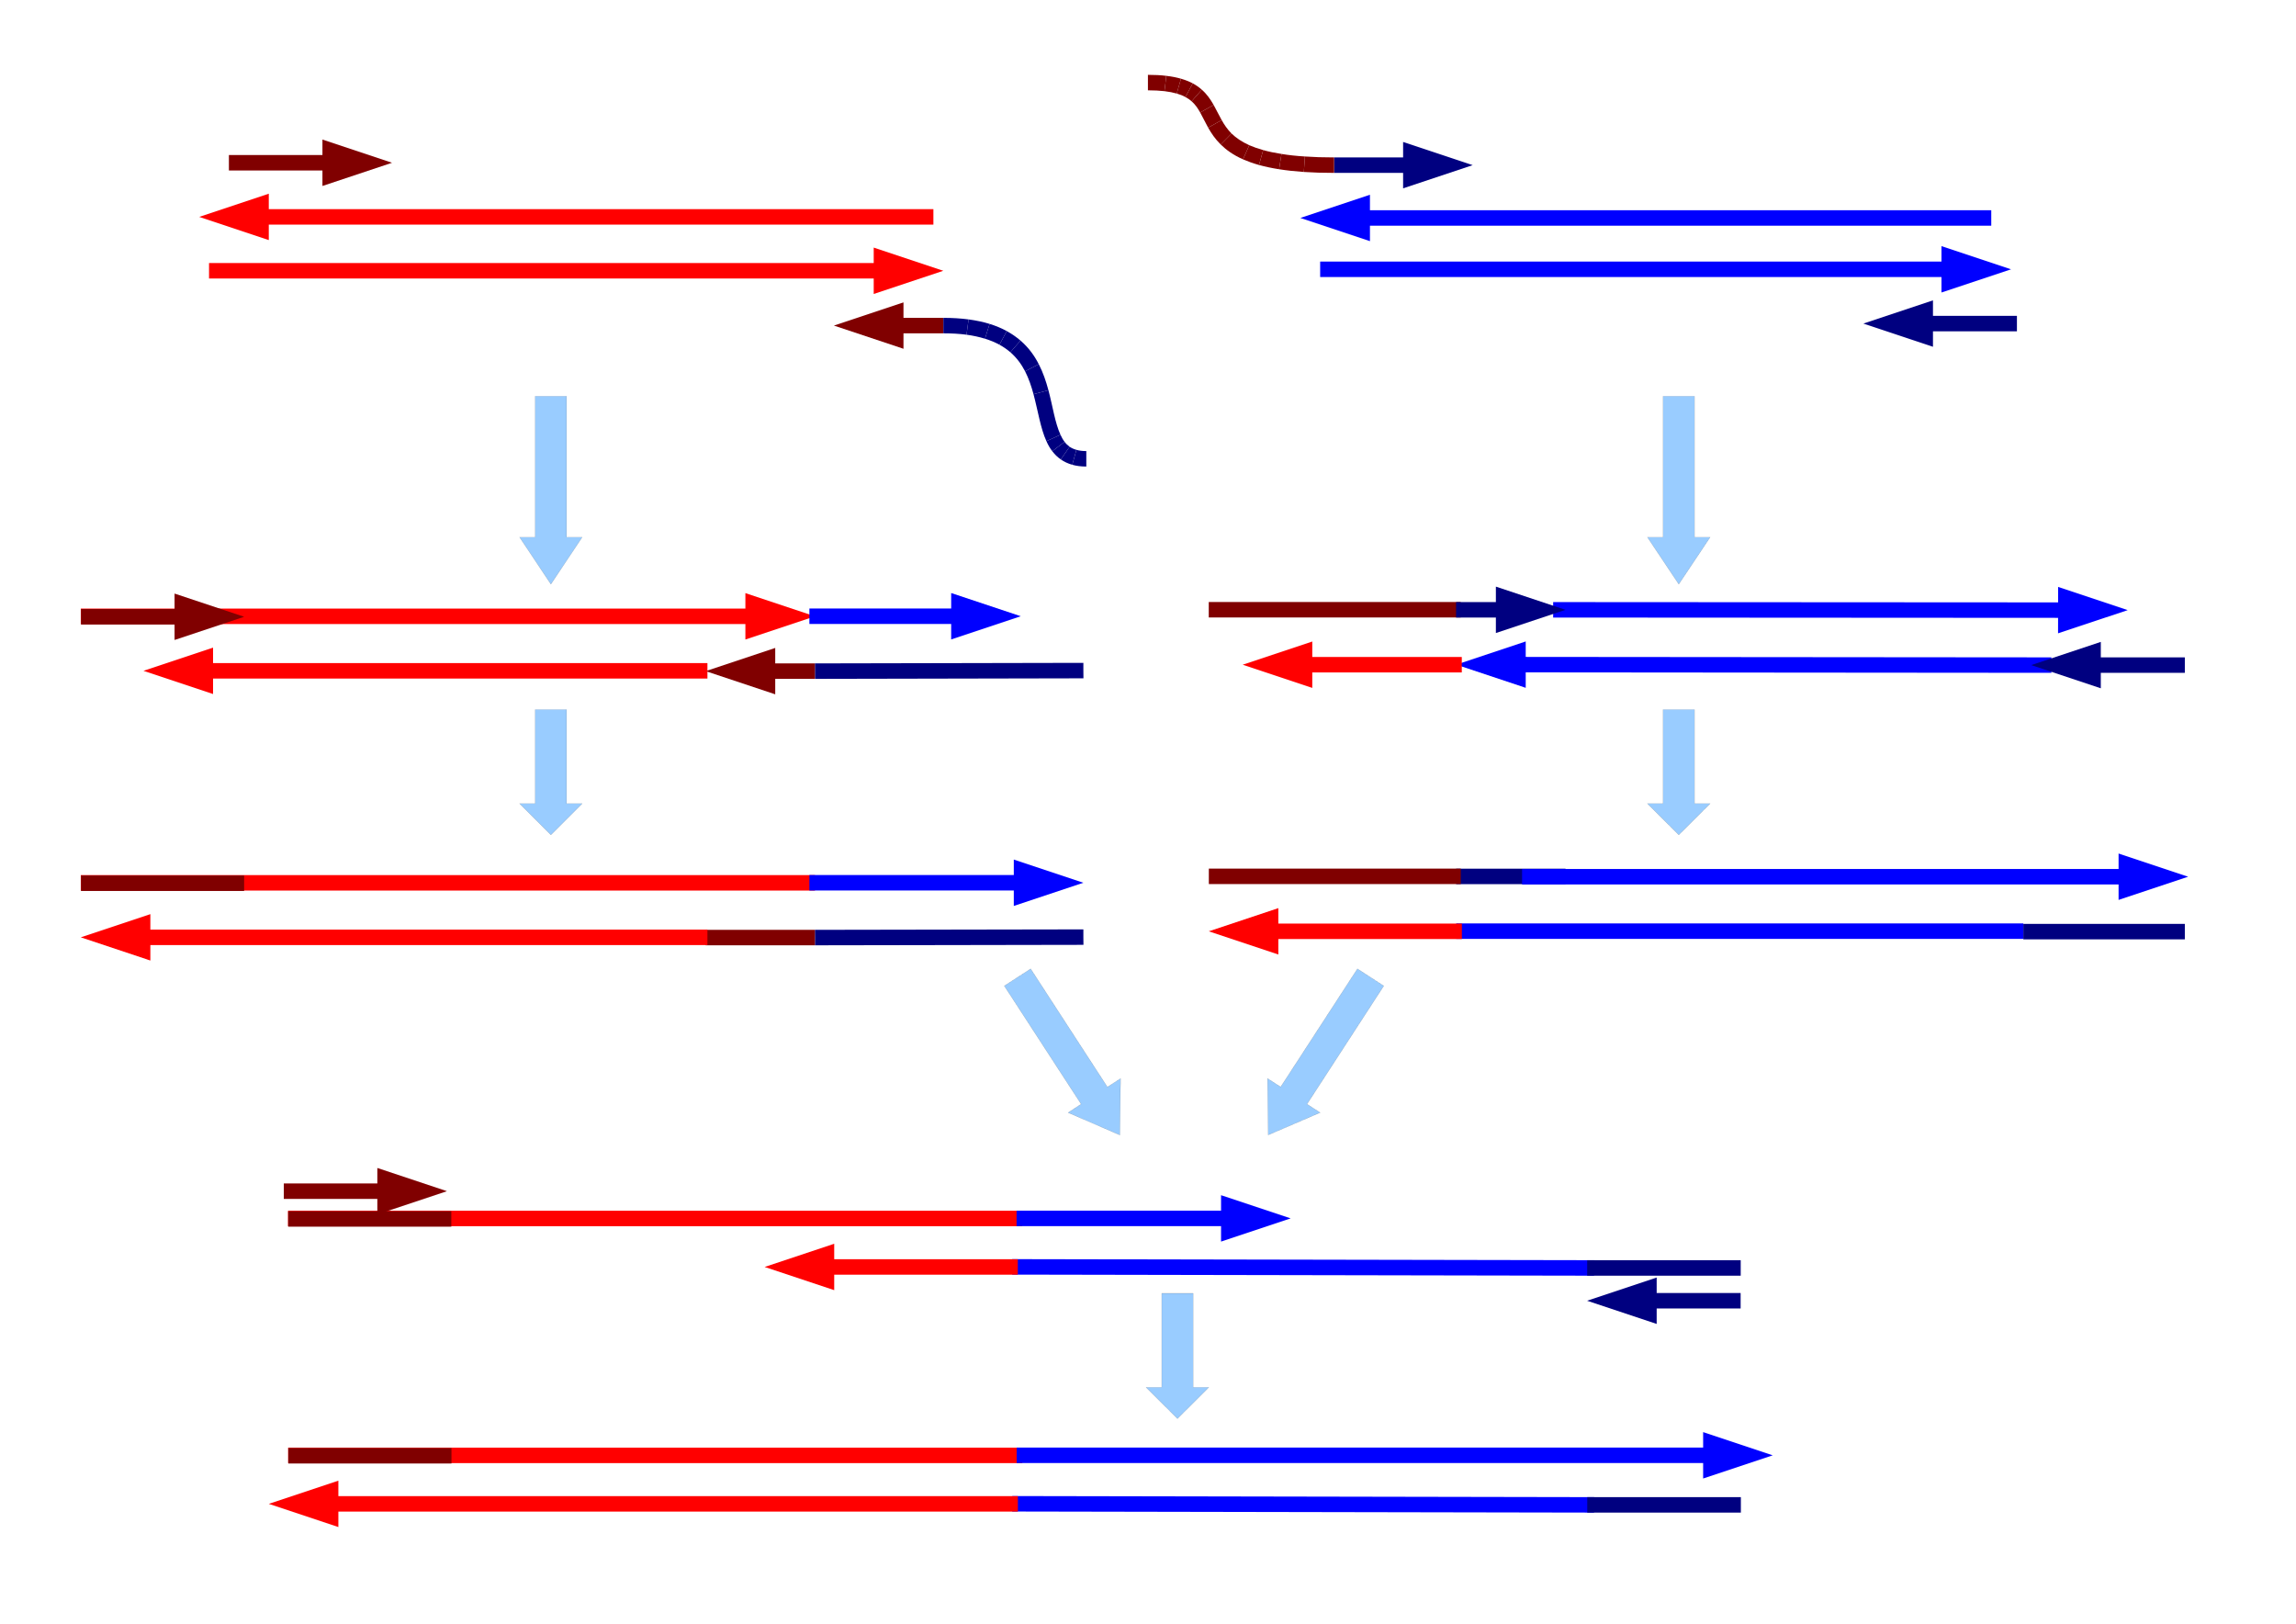 <?xml version="1.0" encoding="UTF-8"?>
<!DOCTYPE svg PUBLIC "-//W3C//DTD SVG 1.1//EN" "http://www.w3.org/Graphics/SVG/1.1/DTD/svg11.dtd"><svg version="1.1" viewBox="0 0 29700 21000" preserveAspectRatio="xMidYMid" fill-rule="evenodd" xmlns="http://www.w3.org/2000/svg" xmlns:xlink="http://www.w3.org/1999/xlink"><g visibility="visible" id="Default"><desc>Master slide</desc><g style="stroke:none;fill:none"><rect x="986" y="986" width="27730" height="19030"/></g></g><g visibility="visible" id="page1"><desc>Slide</desc><g><desc>Drawing</desc><g><g style="stroke:none;fill:rgb(255,0,0)"><path d="M 12074,2905 L 3297,2905 3297,2805 3297,2705 12074,2705 12074,2805 12074,2905 Z"/><path d="M 2577,2805 L 3477,3105 3477,2505 2577,2805 Z"/></g><g/></g></g><g><desc>Drawing</desc><g><g style="stroke:none;fill:rgb(255,0,0)"><path d="M 2704,3402 L 11482,3402 11482,3502 11482,3602 2704,3602 2704,3502 2704,3402 Z"/><path d="M 12202,3502 L 11302,3202 11302,3802 12202,3502 Z"/></g><g/></g></g><g><desc>Drawing</desc><g><g style="stroke:none;fill:rgb(128,0,0)"><path d="M 2961,2005 L 4351,2005 4351,2105 4351,2205 2961,2205 2961,2105 2961,2005 Z"/><path d="M 5071,2105 L 4171,1805 4171,2405 5071,2105 Z"/></g><g/></g></g><g><desc>Drawing</desc><g><g style="stroke:none;fill:rgb(128,0,0)"><path d="M 11507,4111 L 12203,4111 12203,4211 12203,4311 11507,4311 11507,4211 11507,4111 Z"/><path d="M 10787,4211 L 11687,4511 11687,3911 10787,4211 Z"/></g><g/></g></g><g><desc>Drawing</desc><g><g style="stroke:none;fill:rgb(0,0,128)"><path d="M 12203,4111 C 12323,4111 12431,4118 12529,4131 L 12516,4230 12503,4329 C 12413,4317 12313,4311 12203,4311 L 12203,4211 12203,4111 Z"/><path d="M 12529,4131 C 12630,4145 12720,4164 12801,4189 L 12771,4285 12742,4381 C 12671,4359 12591,4341 12503,4329 L 12516,4230 12529,4131 Z"/><path d="M 12801,4189 C 12884,4215 12958,4246 13023,4282 L 12976,4370 12928,4458 C 12873,4428 12811,4402 12742,4381 L 12771,4285 12801,4189 Z"/><path d="M 13023,4282 C 13090,4319 13149,4360 13201,4405 L 13135,4480 13070,4556 C 13028,4520 12981,4487 12928,4458 L 12976,4370 13023,4282 Z"/><path d="M 13201,4405 C 13304,4494 13380,4598 13437,4710 L 13349,4756 13260,4802 C 13213,4712 13153,4628 13070,4556 L 13135,4480 13201,4405 Z"/><path d="M 13437,4710 C 13493,4818 13531,4932 13562,5047 L 13465,5073 13369,5098 C 13342,4998 13308,4897 13260,4802 L 13349,4756 13437,4710 Z"/><path d="M 13562,5047 C 13618,5256 13646,5466 13718,5623 L 13627,5665 13536,5706 C 13460,5540 13428,5320 13369,5098 L 13465,5073 13562,5047 Z"/><path d="M 13718,5623 C 13733,5657 13750,5687 13771,5714 L 13691,5775 13612,5836 C 13582,5797 13557,5754 13536,5706 L 13627,5665 13718,5623 Z"/><path d="M 13771,5714 C 13789,5739 13811,5760 13836,5778 L 13779,5860 13722,5942 C 13680,5913 13643,5877 13612,5836 L 13691,5775 13771,5714 Z"/><path d="M 13836,5778 C 13861,5795 13891,5809 13924,5818 L 13897,5915 13870,6011 C 13814,5995 13765,5972 13722,5942 L 13779,5860 13836,5778 Z"/><path d="M 13924,5818 C 13961,5829 14004,5834 14052,5834 L 14052,5934 14052,6034 C 13983,6034 13923,6026 13870,6011 L 13897,5915 13924,5818 Z"/></g><g/></g></g><g><desc>Drawing</desc><g><g style="stroke:none;fill:rgb(0,0,255)"><path d="M 25758,2919 L 17541,2919 17541,2819 17541,2719 25758,2719 25758,2819 25758,2919 Z"/><path d="M 16821,2819 L 17721,3119 17721,2519 16821,2819 Z"/></g><g/></g></g><g><desc>Drawing</desc><g><g style="stroke:none;fill:rgb(0,0,255)"><path d="M 17077,3383 L 25294,3383 25294,3483 25294,3583 17077,3583 17077,3483 17077,3383 Z"/><path d="M 26014,3483 L 25114,3183 25114,3783 26014,3483 Z"/></g><g/></g></g><g><desc>Drawing</desc><g><g style="stroke:none;fill:rgb(0,0,128)"><path d="M 26090,4285 L 24824,4285 24824,4185 24824,4085 26090,4085 26090,4185 26090,4285 Z"/><path d="M 24104,4185 L 25004,4485 25004,3885 24104,4185 Z"/></g><g/></g></g><g><desc>Drawing</desc><g><g style="stroke:none;fill:rgb(0,0,128)"><path d="M 18330,2236 L 17257,2236 17257,2136 17257,2036 18330,2036 18330,2136 18330,2236 Z"/><path d="M 19050,2136 L 18150,1836 18150,2436 19050,2136 Z"/></g><g/></g></g><g><desc>Drawing</desc><g><g style="stroke:none;fill:rgb(128,0,0)"><path d="M 17257,2236 C 17114,2236 16984,2232 16866,2224 L 16873,2124 16880,2024 C 16993,2032 17118,2036 17257,2036 L 17257,2136 17257,2236 Z"/><path d="M 16866,2224 C 16748,2216 16641,2204 16546,2189 L 16561,2090 16577,1991 C 16667,2006 16768,2017 16880,2024 L 16873,2124 16866,2224 Z"/><path d="M 16546,2189 C 16449,2174 16363,2155 16286,2134 L 16313,2037 16340,1941 C 16410,1961 16488,1977 16577,1991 L 16561,2090 16546,2189 Z"/><path d="M 16286,2134 C 16208,2112 16140,2087 16079,2061 L 16120,1969 16160,1878 C 16213,1901 16272,1922 16340,1941 L 16313,2037 16286,2134 Z"/><path d="M 16079,2061 C 15953,2005 15862,1939 15791,1869 L 15861,1798 15931,1727 C 15988,1782 16061,1833 16160,1878 L 16120,1969 16079,2061 Z"/><path d="M 15791,1869 C 15720,1800 15670,1725 15628,1651 L 15716,1602 15803,1553 C 15836,1612 15875,1671 15931,1727 L 15861,1798 15791,1869 Z"/><path d="M 15628,1651 C 15591,1584 15560,1518 15525,1455 L 15612,1406 15699,1357 C 15734,1419 15765,1486 15803,1553 L 15716,1602 15628,1651 Z"/><path d="M 15525,1455 C 15495,1402 15462,1352 15414,1310 L 15480,1235 15546,1160 C 15612,1218 15658,1285 15699,1357 L 15612,1406 15525,1455 Z"/><path d="M 15414,1310 C 15391,1290 15365,1271 15334,1255 L 15381,1167 15429,1078 C 15474,1103 15513,1130 15546,1160 L 15480,1235 15414,1310 Z"/><path d="M 15334,1255 C 15302,1237 15265,1222 15222,1210 L 15249,1114 15277,1018 C 15335,1035 15385,1055 15429,1078 L 15381,1167 15334,1255 Z"/><path d="M 15222,1210 C 15176,1197 15123,1186 15063,1179 L 15075,1080 15086,981 C 15159,989 15222,1002 15277,1018 L 15249,1114 15222,1210 Z"/><path d="M 15063,1179 C 15000,1172 14929,1168 14849,1168 L 14849,1068 14849,968 C 14938,968 15017,972 15086,981 L 15075,1080 15063,1179 Z"/></g><g/></g></g><g><desc>Drawing</desc><g><g style="stroke:none;fill:rgb(255,0,0)"><path d="M 1045,7871 L 9822,7871 9822,7971 9822,8071 1045,8071 1045,7971 1045,7871 Z"/><path d="M 10542,7971 L 9642,7671 9642,8271 10542,7971 Z"/></g><g/></g></g><g><desc>Drawing</desc><g><g style="stroke:none;fill:rgb(128,0,0)"><path d="M 9848,8580 L 10544,8580 10544,8680 10544,8780 9848,8780 9848,8680 9848,8580 Z"/><path d="M 9128,8680 L 10028,8980 10028,8380 9128,8680 Z"/></g><g/></g></g><g><desc>Drawing</desc><g><g style="stroke:none;fill:rgb(255,0,0)"><path d="M 9151,8776 L 2576,8776 2576,8676 2576,8576 9151,8576 9151,8676 9151,8776 Z"/><path d="M 1856,8676 L 2756,8976 2756,8376 1856,8676 Z"/></g><g/></g></g><g><desc>Drawing</desc><g><g style="stroke:none;fill:rgb(0,0,255)"><path d="M 10470,7870 L 12484,7870 12484,7970 12484,8070 10470,8070 10470,7970 10470,7870 Z"/><path d="M 13204,7970 L 12304,7670 12304,8270 13204,7970 Z"/></g><g/></g></g><g><desc>Drawing</desc><g><g style="stroke:none;fill:rgb(0,0,255)"><path d="M 26536,8702 L 19556,8696 19556,8596 19556,8496 26536,8502 26536,8602 26536,8702 Z"/><path d="M 18836,8596 L 19736,8896 19736,8296 18836,8596 Z"/></g><g/></g></g><g><desc>Drawing</desc><g><g style="stroke:none;fill:rgb(0,0,255)"><path d="M 20091,7787 L 26803,7791 26803,7891 26802,7991 20091,7987 20091,7887 20091,7787 Z"/><path d="M 27523,7891 L 26623,7591 26622,8191 27523,7891 Z"/></g><g/></g></g><g><desc>Drawing</desc><g><g style="stroke:none;fill:rgb(255,0,0)"><path d="M 18909,8697 L 16795,8697 16795,8597 16795,8497 18909,8497 18909,8597 18909,8697 Z"/><path d="M 16075,8597 L 16975,8897 16975,8297 16075,8597 Z"/></g><g/></g></g><g><desc>Drawing</desc><g><g style="stroke:none;fill:rgb(0,0,128)"><path d="M 10543,8580 L 14014,8573 14014,8673 14015,8773 10544,8780 10544,8680 10543,8580 Z"/></g><g/></g></g><g><desc>Drawing</desc><g><g style="stroke:none;fill:rgb(128,0,0)"><path d="M 18895,7986 L 15636,7986 15636,7886 15636,7786 18895,7786 18895,7886 18895,7986 Z"/></g><g/></g></g><g><desc>Drawing</desc><g><g style="stroke:none;fill:rgb(128,0,0)"><path d="M 1048,7877 L 2438,7877 2438,7977 2438,8077 1048,8077 1048,7977 1048,7877 Z"/><path d="M 3158,7977 L 2258,7677 2258,8277 3158,7977 Z"/></g><g/></g></g><g><desc>Drawing</desc><g><g style="stroke:none;fill:rgb(0,0,128)"><path d="M 28262,8702 L 26995,8702 26995,8602 26995,8502 28262,8502 28262,8602 28262,8702 Z"/><path d="M 26275,8602 L 27175,8902 27175,8302 26275,8602 Z"/></g><g/></g></g><g><desc>Drawing</desc><g><g style="stroke:none;fill:rgb(255,0,0)"><path d="M 1045,11318 L 10542,11318 10542,11418 10542,11518 1045,11518 1045,11418 1045,11318 Z"/><path d="M 1045,11118 L 1045,11718 1045,11118 Z"/><path d="M 10542,11118 L 10542,11718 10542,11118 Z"/></g><g/></g></g><g><desc>Drawing</desc><g><g style="stroke:none;fill:rgb(128,0,0)"><path d="M 9128,12026 L 10544,12026 10544,12126 10544,12226 9128,12226 9128,12126 9128,12026 Z"/><path d="M 9128,11826 L 9128,12426 9128,11826 Z"/></g><g/></g></g><g><desc>Drawing</desc><g><g style="stroke:none;fill:rgb(255,0,0)"><path d="M 9151,12223 L 1765,12223 1765,12123 1765,12023 9151,12023 9151,12123 9151,12223 Z"/><path d="M 1045,12123 L 1945,12423 1945,11823 1045,12123 Z"/></g><g/></g></g><g><desc>Drawing</desc><g><g style="stroke:none;fill:rgb(0,0,255)"><path d="M 10470,11317 L 13294,11317 13294,11417 13294,11517 10470,11517 10470,11417 10470,11317 Z"/><path d="M 14014,11417 L 13114,11117 13114,11717 14014,11417 Z"/></g><g/></g></g><g><desc>Drawing</desc><g><g style="stroke:none;fill:rgb(0,0,128)"><path d="M 10543,12026 L 14014,12020 14014,12120 14015,12220 10544,12226 10544,12126 10543,12026 Z"/></g><g/></g></g><g><desc>Drawing</desc><g><g style="stroke:none;fill:rgb(128,0,0)"><path d="M 1048,11323 L 3158,11323 3158,11423 3158,11523 1048,11523 1048,11423 1048,11323 Z"/><path d="M 1048,11123 L 1048,11723 1048,11123 Z"/><path d="M 3158,11123 L 3158,11723 3158,11123 Z"/></g><g/></g></g><g><desc>Drawing</desc><g><g style="stroke:none;fill:rgb(0,0,255)"><path d="M 26173,12143 L 18837,12143 18837,12043 18837,11943 26173,11943 26173,12043 26173,12143 Z"/><path d="M 26173,11743 L 26173,12343 26173,11743 Z"/><path d="M 18837,11743 L 18837,12343 18837,11743 Z"/></g><g/></g></g><g><desc>Drawing</desc><g><g style="stroke:none;fill:rgb(0,0,128)"><path d="M 20251,11435 L 18836,11435 18836,11335 18836,11235 20251,11235 20251,11335 20251,11435 Z"/><path d="M 20251,11035 L 20251,11635 20251,11035 Z"/></g><g/></g></g><g><desc>Drawing</desc><g><g style="stroke:none;fill:rgb(0,0,255)"><path d="M 19689,11239 L 27585,11239 27585,11339 27585,11439 19689,11439 19689,11339 19689,11239 Z"/><path d="M 28305,11339 L 27405,11039 27405,11639 28305,11339 Z"/></g><g/></g></g><g><desc>Drawing</desc><g><g style="stroke:none;fill:rgb(255,0,0)"><path d="M 18910,12145 L 16356,12145 16356,12045 16356,11945 18910,11945 18910,12045 18910,12145 Z"/><path d="M 15636,12045 L 16536,12345 16536,11745 15636,12045 Z"/></g><g/></g></g><g><desc>Drawing</desc><g><g style="stroke:none;fill:rgb(128,0,0)"><path d="M 18896,11434 L 15637,11434 15637,11334 15637,11234 18896,11234 18896,11334 18896,11434 Z"/></g><g/></g></g><g><desc>Drawing</desc><g><g style="stroke:none;fill:rgb(0,0,128)"><path d="M 28262,12149 L 26173,12149 26173,12049 26173,11949 28262,11949 28262,12049 28262,12149 Z"/><path d="M 26173,11749 L 26173,12349 26173,11749 Z"/></g><g/></g></g><g><desc>Drawing</desc><g><g style="stroke:none;fill:rgb(0,0,255)"><path d="M 20620,16499 L 13093,16485 13093,16385 13093,16285 20621,16299 20620,16399 20620,16499 Z"/><path d="M 20620,16099 L 20620,16699 20620,16099 Z"/><path d="M 13093,16085 L 13093,16685 13093,16085 Z"/></g><g/></g></g><g><desc>Drawing</desc><g><g style="stroke:none;fill:rgb(255,0,0)"><path d="M 13166,16486 L 10611,16486 10611,16386 10611,16286 13166,16286 13166,16386 13166,16486 Z"/><path d="M 9891,16386 L 10791,16686 10791,16086 9891,16386 Z"/></g><g/></g></g><g><desc>Drawing</desc><g><g style="stroke:none;fill:rgb(0,0,128)"><path d="M 22517,16499 L 20531,16499 20531,16399 20531,16299 22517,16299 22517,16399 22517,16499 Z"/><path d="M 20531,16099 L 20531,16699 20531,16099 Z"/></g><g/></g></g><g><desc>Drawing</desc><g><g style="stroke:none;fill:rgb(255,0,0)"><path d="M 3726,15659 L 13223,15659 13223,15759 13223,15859 3726,15859 3726,15759 3726,15659 Z"/><path d="M 3726,15459 L 3726,16059 3726,15459 Z"/><path d="M 13223,15459 L 13223,16059 13223,15459 Z"/></g><g/></g></g><g><desc>Drawing</desc><g><g style="stroke:none;fill:rgb(0,0,255)"><path d="M 13150,15658 L 15975,15658 15975,15758 15975,15858 13150,15858 13150,15758 13150,15658 Z"/><path d="M 16695,15758 L 15795,15458 15795,16058 16695,15758 Z"/></g><g/></g></g><g><desc>Drawing</desc><g><g style="stroke:none;fill:rgb(128,0,0)"><path d="M 3728,15665 L 5838,15665 5838,15765 5838,15865 3728,15865 3728,15765 3728,15665 Z"/><path d="M 3728,15465 L 3728,16065 3728,15465 Z"/><path d="M 5838,15465 L 5838,16065 5838,15465 Z"/></g><g/></g></g><g><desc>Drawing</desc><g><g style="stroke:none;fill:rgb(128,0,0)"><path d="M 3671,15306 L 5061,15306 5061,15406 5061,15506 3671,15506 3671,15406 3671,15306 Z"/><path d="M 5781,15406 L 4881,15106 4881,15706 5781,15406 Z"/></g><g/></g></g><g><desc>Drawing</desc><g><g style="stroke:none;fill:rgb(0,0,128)"><path d="M 22516,16923 L 21250,16923 21250,16823 21250,16723 22516,16723 22516,16823 22516,16923 Z"/><path d="M 20530,16823 L 21430,17123 21430,16523 20530,16823 Z"/></g><g/></g></g><g><desc>Drawing</desc><g><g style="stroke:none;fill:rgb(0,0,255)"><path d="M 20620,19563 L 13094,19549 13094,19449 13094,19349 20621,19363 20620,19463 20620,19563 Z"/><path d="M 20620,19163 L 20620,19763 20620,19163 Z"/><path d="M 13094,19149 L 13094,19749 13094,19149 Z"/></g><g/></g></g><g><desc>Drawing</desc><g><g style="stroke:none;fill:rgb(255,0,0)"><path d="M 13167,19550 L 4197,19550 4197,19450 4197,19350 13167,19350 13167,19450 13167,19550 Z"/><path d="M 3477,19450 L 4377,19750 4377,19150 3477,19450 Z"/></g><g/></g></g><g><desc>Drawing</desc><g><g style="stroke:none;fill:rgb(0,0,128)"><path d="M 22519,19563 L 20532,19563 20532,19463 20532,19363 22519,19363 22519,19463 22519,19563 Z"/><path d="M 20532,19163 L 20532,19763 20532,19163 Z"/></g><g/></g></g><g><desc>Drawing</desc><g><g style="stroke:none;fill:rgb(255,0,0)"><path d="M 3727,18723 L 13224,18723 13224,18823 13224,18923 3727,18923 3727,18823 3727,18723 Z"/><path d="M 3727,18523 L 3727,19123 3727,18523 Z"/><path d="M 13224,18523 L 13224,19123 13224,18523 Z"/></g><g/></g></g><g><desc>Drawing</desc><g><g style="stroke:none;fill:rgb(0,0,255)"><path d="M 13151,18722 L 22211,18722 22211,18822 22211,18922 13151,18922 13151,18822 13151,18722 Z"/><path d="M 22931,18822 L 22031,18522 22031,19122 22931,18822 Z"/></g><g/></g></g><g><desc>Drawing</desc><g><g style="stroke:none;fill:rgb(128,0,0)"><path d="M 3730,18728 L 5840,18728 5840,18828 5840,18928 3730,18928 3730,18828 3730,18728 Z"/><path d="M 3730,18528 L 3730,19128 3730,18528 Z"/><path d="M 5840,18528 L 5840,19128 5840,18528 Z"/></g><g/></g></g><g><desc>Drawing</desc><g><g style="stroke:none;fill:rgb(0,0,128)"><path d="M 19530,7987 L 18835,7987 18835,7887 18835,7787 19530,7787 19530,7887 19530,7987 Z"/><path d="M 20250,7887 L 19350,7587 19350,8187 20250,7887 Z"/></g><g/></g></g><g><desc>Drawing</desc><g><g style="stroke:none;fill:rgb(153,204,255)"><path d="M 6923,5124 L 7329,5124 7329,6948 7531,6948 7126,7556 6721,6948 6923,6948 6923,5124 Z M 6721,5124 L 6721,5124 Z M 7532,7557 L 7532,7557 Z"/></g><g style="stroke:rgb(0,0,0);fill:none"><path style="fill:none" d="M 6923,5124 L 6923,6948 6721,6948 7126,7556 7531,6948 7329,6948 7329,5124 6923,5124"/><path style="fill:none" d="M 6721,5124 L 6721,5124"/><path style="fill:none" d="M 7532,7557 L 7532,7557"/></g><g/></g></g><g><desc>Drawing</desc><g><g style="stroke:none;fill:rgb(153,204,255)"><path d="M 21513,5124 L 21919,5124 21919,6948 22122,6948 21716,7556 21310,6948 21513,6948 21513,5124 Z M 21310,5124 L 21310,5124 Z M 22122,7557 L 22122,7557 Z"/></g><g style="stroke:rgb(0,0,0);fill:none"><path style="fill:none" d="M 21513,5124 L 21513,6948 21310,6948 21716,7556 22122,6948 21919,6948 21919,5124 21513,5124"/><path style="fill:none" d="M 21310,5124 L 21310,5124"/><path style="fill:none" d="M 22122,7557 L 22122,7557"/></g><g/></g></g><g><desc>Drawing</desc><g><g style="stroke:none;fill:rgb(153,204,255)"><path d="M 6923,9177 L 7329,9177 7329,10393 7531,10393 7126,10798 6721,10393 6923,10393 6923,9177 Z M 6721,9177 L 6721,9177 Z M 7532,10799 L 7532,10799 Z"/></g><g style="stroke:rgb(0,0,0);fill:none"><path style="fill:none" d="M 6923,9177 L 6923,10393 6721,10393 7126,10798 7531,10393 7329,10393 7329,9177 6923,9177"/><path style="fill:none" d="M 6721,9177 L 6721,9177"/><path style="fill:none" d="M 7532,10799 L 7532,10799"/></g><g/></g></g><g><desc>Drawing</desc><g><g style="stroke:none;fill:rgb(153,204,255)"><path d="M 21513,9177 L 21919,9177 21919,10393 22122,10393 21716,10798 21310,10393 21513,10393 21513,9177 Z M 21310,9177 L 21310,9177 Z M 22122,10799 L 22122,10799 Z"/></g><g style="stroke:rgb(0,0,0);fill:none"><path style="fill:none" d="M 21513,9177 L 21513,10393 21310,10393 21716,10798 22122,10393 21919,10393 21919,9177 21513,9177"/><path style="fill:none" d="M 21310,9177 L 21310,9177"/><path style="fill:none" d="M 22122,10799 L 22122,10799"/></g><g/></g></g><g><desc>Drawing</desc><g><g style="stroke:none;fill:rgb(153,204,255)"><path d="M 12991,12751 L 13332,12530 14325,14059 14495,13949 14486,14680 13816,14390 13985,14280 12991,12751 Z M 12822,12861 L 12822,12861 Z M 14828,14459 L 14828,14459 Z"/></g><g style="stroke:rgb(0,0,0);fill:none"><path style="fill:none" d="M 12991,12751 L 13985,14280 13816,14390 14486,14680 14495,13949 14325,14059 13332,12530 12991,12751"/><path style="fill:none" d="M 12822,12861 L 12822,12861"/><path style="fill:none" d="M 14828,14459 L 14828,14459"/></g><g/></g></g><g><desc>Drawing</desc><g><g style="stroke:none;fill:rgb(153,204,255)"><path d="M 17900,12751 L 16907,14280 17077,14390 16405,14679 16396,13948 16566,14058 17559,12530 17900,12751 Z M 18070,12861 L 18070,12861 Z M 16064,14459 L 16064,14459 Z"/></g><g style="stroke:rgb(0,0,0);fill:none"><path style="fill:none" d="M 17900,12751 L 16907,14280 17077,14390 16405,14679 16396,13948 16566,14058 17559,12530 17900,12751"/><path style="fill:none" d="M 18070,12861 L 18070,12861"/><path style="fill:none" d="M 16064,14459 L 16064,14459"/></g><g/></g></g><g><desc>Drawing</desc><g><g style="stroke:none;fill:rgb(153,204,255)"><path d="M 15028,16727 L 15434,16727 15434,17943 15637,17943 15231,18348 14825,17943 15028,17943 15028,16727 Z M 14825,16727 L 14825,16727 Z M 15637,18349 L 15637,18349 Z"/></g><g style="stroke:rgb(0,0,0);fill:none"><path style="fill:none" d="M 15028,16727 L 15028,17943 14825,17943 15231,18348 15637,17943 15434,17943 15434,16727 15028,16727"/><path style="fill:none" d="M 14825,16727 L 14825,16727"/><path style="fill:none" d="M 15637,18349 L 15637,18349"/></g><g/></g></g></g></svg>